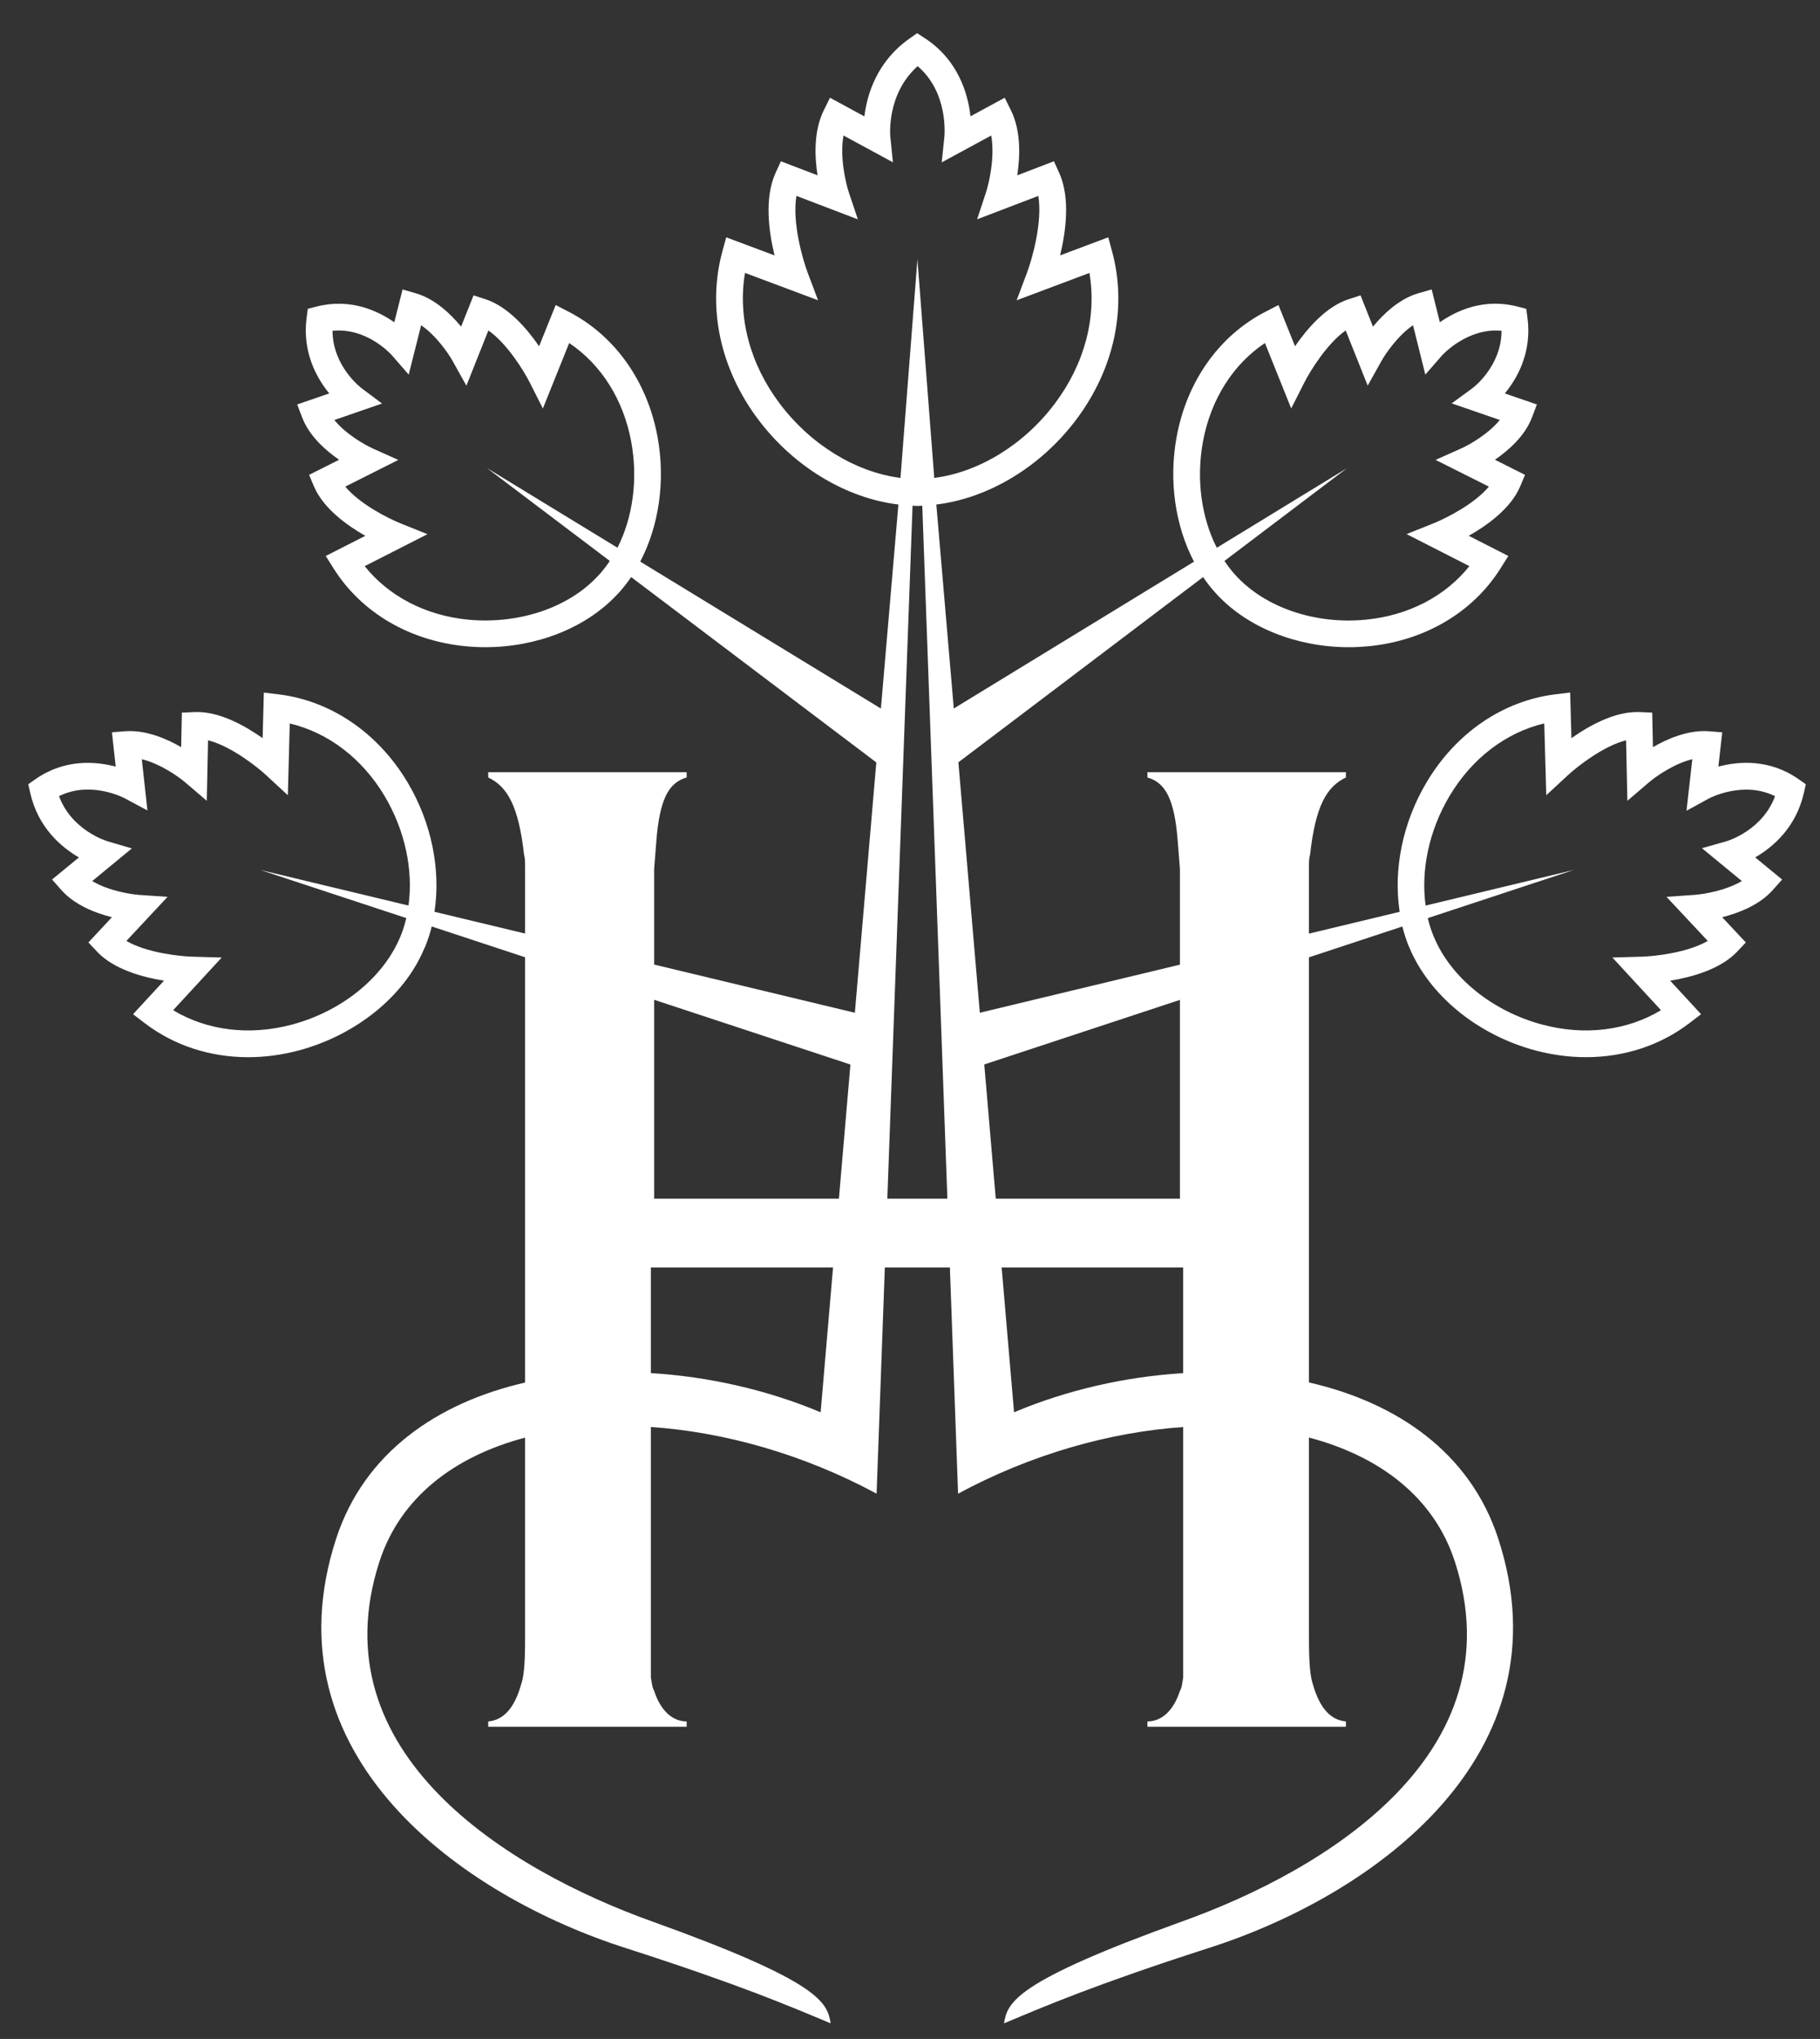 <?xml version="1.0" encoding="UTF-8" standalone="no"?>
<svg
   xmlns:dc="http://purl.org/dc/elements/1.1/"
   xmlns:cc="http://creativecommons.org/ns#"
   xmlns:rdf="http://www.w3.org/1999/02/22-rdf-syntax-ns#"
   xmlns:svg="http://www.w3.org/2000/svg"
   xmlns="http://www.w3.org/2000/svg"
   xmlns:sodipodi="http://sodipodi.sourceforge.net/DTD/sodipodi-0.dtd"
   xmlns:inkscape="http://www.inkscape.org/namespaces/inkscape"
   width="460"
   height="515"
   viewBox="0 0 121.708 136.26"
   version="1.1"
   id="svg2308"
   inkscape:version="1.0.2 (e86c870879, 2021-01-15, custom)"
   sodipodi:docname="logo-only.svg">
  <rect x="0" y="0" width="121.708" height="136.26" fill="#333333" stroke="none"/>
  <defs
     id="defs2302" />
  <sodipodi:namedview
     id="base"
     pagecolor="#ffffff"
     bordercolor="#666666"
     borderopacity="1.0"
     inkscape:pageopacity="0.0"
     inkscape:pageshadow="2"
     inkscape:zoom="0.35"
     inkscape:cx="400"
     inkscape:cy="560"
     inkscape:document-units="mm"
     inkscape:current-layer="layer1"
     inkscape:document-rotation="0"
     showgrid="false"
     units="px"
     inkscape:window-width="1431"
     inkscape:window-height="1030"
     inkscape:window-x="192"
     inkscape:window-y="0"
     inkscape:window-maximized="0" />
  <g
     inkscape:label="Layer 1"
     inkscape:groupmode="layer"
     id="layer1">
    <g
       id="g1533"
       transform="matrix(1.123,0,0,-1.122,115.454,56.22)">
      <path
         d="M 0,0 -1.461,-0.414 0.915,-2.37 c -0.956,-0.57 -2.283,-0.788 -2.816,-0.824 l -1.671,-0.117 2.457,-2.626 c -1.204,-0.702 -3.158,-0.916 -3.929,-0.938 l -1.751,-0.05 2.895,-3.138 c -2.013,-1.212 -4.534,-1.534 -7.06,-0.86 -2.964,0.789 -5.437,2.783 -6.453,5.202 l -0.069,0.164 c -0.124,0.315 -0.225,0.643 -0.304,0.979 l 8.688,2.867 -8.818,-2.12 c -0.291,2.103 0.2,4.471 1.426,6.529 1.335,2.241 3.357,3.78 5.639,4.32 l 0.12,-4.276 1.289,1.192 c 0.565,0.524 2.114,1.74 3.463,2.08 l 0.078,-3.605 1.278,1.094 c 0.407,0.35 1.508,1.125 2.588,1.384 l -0.346,-3.07 1.344,0.735 C -1.014,2.563 0.988,3.629 2.893,2.684 2.139,0.651 0.091,0.027 0,0 m -32.546,-21.29 h -10.967 l -0.684,7.995 11.651,3.846 z m -9.878,-12.723 -0.738,8.625 h 10.809 v -6.292 c -3.428,-0.211 -6.908,-0.997 -10.071,-2.333 m -7.546,12.723 1.502,41.278 c 0.057,-0.002 0.114,-0.013 0.169,-0.013 h 0.223 0.009 c 0.059,0 0.119,0.011 0.178,0.013 l 1.495,-41.278 z m -3.971,-12.723 c -3.178,1.338 -6.67,2.125 -10.108,2.333 v 6.292 h 10.846 z m 1.773,20.714 -0.685,-7.991 h -11.002 v 11.847 z m -4.198,39.352 c -1.787,2.366 -2.525,5.163 -2.079,7.798 l 4.35,-1.628 -0.617,1.64 c -0.311,0.825 -0.934,3.021 -0.671,4.577 l 3.659,-1.399 -0.536,1.598 c -0.195,0.587 -0.551,2.131 -0.319,3.396 l 2.942,-1.595 -0.152,1.5 c -0.011,0.11 -0.235,2.566 1.625,4.226 1.843,-1.573 1.601,-4.109 1.59,-4.225 l -0.158,-1.506 2.948,1.6 c 0.23,-1.264 -0.121,-2.809 -0.315,-3.399 l -0.524,-1.592 3.644,1.394 c 0.257,-1.557 -0.365,-3.75 -0.674,-4.575 l -0.618,-1.643 4.337,1.63 c 0.446,-2.641 -0.292,-5.442 -2.082,-7.809 -1.845,-2.443 -4.522,-4.063 -7.159,-4.4 l -1.003,13.022 -1.009,-13.022 c -2.643,0.336 -5.328,1.96 -7.179,4.412 m -22.552,-31.61 -0.067,-0.164 c -1.017,-2.421 -3.491,-4.416 -6.456,-5.204 -2.525,-0.669 -5.047,-0.35 -7.057,0.862 l 2.893,3.138 -1.749,0.05 c -0.771,0.022 -2.729,0.236 -3.929,0.938 l 2.452,2.626 -1.672,0.114 c -0.533,0.036 -1.858,0.252 -2.813,0.826 l 2.359,1.944 -1.441,0.424 c -0.094,0.028 -2.141,0.654 -2.896,2.689 1.878,0.936 3.84,-0.086 3.93,-0.136 l 1.335,-0.715 -0.335,3.051 c 1.082,-0.259 2.182,-1.034 2.591,-1.384 l 1.278,-1.092 0.075,3.604 c 1.347,-0.34 2.897,-1.556 3.462,-2.08 l 1.29,-1.193 0.114,4.274 c 2.286,-0.541 4.312,-2.078 5.648,-4.322 1.222,-2.055 1.714,-4.421 1.423,-6.522 l -8.817,2.118 h -0.003 l 8.689,-2.865 c -0.079,-0.337 -0.18,-0.665 -0.304,-0.981 m 11.81,21.458 -0.127,-0.131 c -1.751,-1.875 -4.69,-2.849 -7.683,-2.573 -2.537,0.244 -4.74,1.392 -6.174,3.189 l 3.738,1.904 -1.624,0.653 c -0.695,0.28 -2.404,1.136 -3.27,2.181 l 3.158,1.589 -1.526,0.684 c -0.474,0.215 -1.605,0.855 -2.283,1.694 l 2.84,0.98 -1.203,0.903 c -0.078,0.057 -1.733,1.323 -1.746,3.429 2.029,0.208 3.46,-1.372 3.538,-1.46 l 0.999,-1.149 0.74,2.94 c 0.89,-0.608 1.627,-1.679 1.878,-2.133 l 0.817,-1.467 1.309,3.29 c 1.113,-0.775 2.112,-2.408 2.452,-3.078 l 0.793,-1.569 1.567,3.898 c 1.906,-1.277 3.234,-3.373 3.695,-5.882 0.411,-2.235 0.095,-4.509 -0.82,-6.31 l -7.763,4.741 v -0.002 l 7.306,-5.525 c -0.188,-0.282 -0.391,-0.549 -0.611,-0.796 m 35.934,7.905 c 0.461,2.504 1.787,4.596 3.69,5.869 l 1.564,-3.896 0.794,1.567 c 0.342,0.67 1.343,2.303 2.451,3.078 l 1.31,-3.286 0.816,1.463 c 0.254,0.454 0.989,1.526 1.883,2.134 l 0.732,-2.94 1.004,1.152 c 0.016,0.017 1.501,1.651 3.536,1.458 -0.007,-2.108 -1.667,-3.371 -1.741,-3.425 l -1.227,-0.899 2.862,-0.988 c -0.68,-0.839 -1.813,-1.479 -2.289,-1.692 l -1.533,-0.686 3.173,-1.592 c -0.869,-1.044 -2.578,-1.897 -3.274,-2.177 l -1.628,-0.651 3.741,-1.908 c -1.431,-1.796 -3.634,-2.946 -6.169,-3.189 -2.983,-0.292 -5.929,0.698 -7.691,2.577 l -0.111,0.122 c -0.222,0.249 -0.426,0.517 -0.614,0.8 l 7.3,5.527 -7.757,-4.743 c -0.919,1.807 -1.235,4.084 -0.822,6.325 M 4.286,3.703 C 2.557,4.912 0.717,4.767 -0.482,4.447 l 0.229,2.041 -0.821,0.066 C -2.262,6.635 -3.498,6.121 -4.378,5.606 l -0.045,2.056 -0.746,0.032 c -1.455,0.062 -3,-0.803 -4.064,-1.555 l -0.075,2.719 -0.869,-0.104 c -3.126,-0.383 -5.926,-2.293 -7.68,-5.241 -1.435,-2.408 -1.988,-5.206 -1.604,-7.716 l -5.402,-1.299 v 4.009 c 0,0.237 0,0.472 0.069,0.71 0.318,2.846 0.966,4.03 2.132,4.582 V 4.115 H -34.481 V 3.799 c 1.099,-0.315 1.614,-1.341 1.804,-3.79 l 0.131,-1.662 V -1.729 -7.35 l -11.915,-2.865 -1.277,14.917 14.571,11.032 c 0.214,-0.314 0.444,-0.613 0.694,-0.891 0.029,-0.033 0.059,-0.066 0.089,-0.095 l 0.059,-0.068 c 1.848,-1.975 4.772,-3.122 7.832,-3.122 0.386,0 0.775,0.019 1.164,0.055 3.355,0.323 6.225,2.015 7.875,4.641 l 0.464,0.737 -2.356,1.202 c 1.111,0.629 2.512,1.638 3.061,2.943 l 0.289,0.687 -1.792,0.9 c 0.822,0.565 1.789,1.423 2.207,2.524 l 0.291,0.768 -1.908,0.659 c 0.756,0.92 1.62,2.462 1.347,4.507 l -0.072,0.53 -0.517,0.135 c -1.998,0.521 -3.632,-0.237 -4.628,-0.933 l -0.487,1.954 -0.794,-0.228 c -1.13,-0.327 -2.068,-1.219 -2.702,-1.988 l -0.74,1.864 -0.71,-0.231 c -1.34,-0.434 -2.468,-1.747 -3.191,-2.801 l -0.986,2.455 -0.778,-0.402 c -2.747,-1.415 -4.674,-4.129 -5.284,-7.441 -0.484,-2.623 -0.085,-5.309 1.032,-7.443 l -14.304,-8.745 -1.04,12.149 c 3.081,0.372 6.191,2.223 8.307,5.026 2.284,3.022 3.072,6.683 2.161,10.045 l -0.229,0.845 -2.868,-1.077 c 0.34,1.403 0.621,3.429 -0.058,4.924 l -0.31,0.682 -2.184,-0.837 c 0.172,1.118 0.231,2.648 -0.38,3.881 l -0.367,0.74 -2.037,-1.105 c -0.151,1.346 -0.732,3.358 -2.727,4.656 l -0.451,0.294 -0.441,-0.311 c -1.951,-1.367 -2.539,-3.329 -2.701,-4.646 l -2.046,1.112 -0.367,-0.74 c -0.611,-1.233 -0.551,-2.761 -0.375,-3.881 l -2.183,0.835 -0.311,-0.678 c -0.688,-1.495 -0.408,-3.525 -0.067,-4.927 l -2.878,1.076 -0.23,-0.843 c -0.912,-3.356 -0.126,-7.013 2.157,-10.034 2.122,-2.81 5.238,-4.666 8.326,-5.037 l -1.041,-12.153 -14.332,8.752 c 1.115,2.133 1.511,4.811 1.031,7.427 -0.61,3.315 -2.537,6.032 -5.288,7.454 l -0.778,0.402 -0.988,-2.455 c -0.724,1.054 -1.851,2.365 -3.192,2.801 l -0.711,0.231 -0.741,-1.862 c -0.631,0.767 -1.567,1.656 -2.694,1.983 l -0.792,0.23 -0.493,-1.956 c -0.994,0.697 -2.629,1.45 -4.631,0.936 l -0.519,-0.133 -0.07,-0.534 c -0.268,-2.044 0.594,-3.585 1.347,-4.507 l -1.909,-0.656 0.294,-0.769 c 0.419,-1.102 1.383,-1.961 2.203,-2.526 l -1.787,-0.898 0.289,-0.686 c 0.55,-1.304 1.951,-2.316 3.058,-2.946 l -2.356,-1.2 0.464,-0.739 c 1.65,-2.626 4.521,-4.317 7.878,-4.639 0.387,-0.038 0.777,-0.055 1.163,-0.055 3.059,0 5.984,1.147 7.834,3.122 l 0.144,0.153 c 0.252,0.282 0.487,0.584 0.702,0.902 l 14.6,-11.04 -1.277,-14.911 -11.952,2.871 v 5.616 0.076 l 0.13,1.662 c 0.195,2.449 0.709,3.475 1.805,3.79 V 4.115 H -73.736 V 3.799 c 1.163,-0.552 1.807,-1.736 2.132,-4.582 0.063,-0.238 0.063,-0.473 0.063,-0.71 v -4.004 l -5.395,1.296 c 0.383,2.498 -0.168,5.3 -1.603,7.709 -1.757,2.95 -4.559,4.861 -7.689,5.243 l -0.869,0.104 -0.073,-2.714 c -1.064,0.751 -2.611,1.62 -4.061,1.553 l -0.748,-0.032 -0.042,-2.057 c -0.88,0.515 -2.122,1.03 -3.301,0.949 l -0.822,-0.064 0.226,-2.043 c -1.201,0.315 -3.039,0.465 -4.77,-0.744 l -0.438,-0.307 0.118,-0.52 c 0.467,-2.064 1.849,-3.231 2.898,-3.84 l -1.599,-1.313 0.545,-0.619 c 0.796,-0.904 2.035,-1.381 3.02,-1.629 l -1.399,-1.502 0.508,-0.543 c 0.991,-1.057 2.705,-1.527 3.992,-1.734 l -1.843,-1.997 0.693,-0.53 c 1.746,-1.338 3.895,-2.031 6.161,-2.031 0.986,0 1.994,0.132 2.999,0.398 3.433,0.913 6.313,3.262 7.477,6.05 0.042,0.071 0.074,0.148 0.118,0.272 0.136,0.345 0.247,0.702 0.338,1.067 l 5.559,-1.834 v -25.332 c -5.251,-1.207 -9.579,-4.193 -11.244,-9.278 -4.238,-12.961 7.505,-21.324 17.329,-24.434 6.773,-2.185 9.563,-3.391 12.111,-4.454 -0.203,1.253 -0.616,2.468 -10.612,6.061 -8.594,3.075 -19.962,10.015 -16.255,21.446 1.246,3.837 4.481,6.269 8.671,7.379 v -11.85 c 0,-1.658 -0.063,-2.369 -0.257,-2.92 -0.388,-1.344 -1.029,-2.056 -1.938,-2.134 v -0.315 h 11.816 v 0.315 c -0.839,0 -1.551,0.634 -1.935,1.818 -0.13,0.237 -0.13,0.473 -0.194,0.79 v 0.077 1.657 13.195 c 4.377,-0.299 9.086,-1.623 13.44,-3.971 l 0.49,13.471 h 3.874 l 0.488,-13.471 c 4.341,2.345 9.036,3.668 13.404,3.969 v -13.193 -1.657 -0.077 c -0.06,-0.317 -0.06,-0.553 -0.193,-0.79 -0.385,-1.184 -1.093,-1.818 -1.935,-1.818 v -0.315 h 11.819 v 0.315 c -0.908,0.078 -1.55,0.79 -1.944,2.134 -0.188,0.551 -0.257,1.262 -0.257,2.92 v 11.854 c 4.197,-1.106 7.439,-3.541 8.686,-7.383 3.708,-11.431 -7.664,-18.371 -16.258,-21.446 -9.963,-3.593 -10.38,-4.808 -10.586,-6.061 2.544,1.063 5.325,2.269 12.089,4.454 9.824,3.11 21.567,11.473 17.335,24.434 -1.668,5.094 -6.007,8.081 -11.266,9.285 v 25.32 l 5.563,1.837 c 0.094,-0.373 0.207,-0.738 0.346,-1.091 l 0.073,-0.169 c 1.201,-2.864 4.08,-5.212 7.513,-6.126 1.007,-0.266 2.015,-0.398 3.003,-0.398 2.264,0 4.414,0.694 6.16,2.03 l 0.692,0.53 -1.842,1.997 c 1.285,0.208 2.998,0.676 3.994,1.732 l 0.513,0.545 -1.408,1.503 c 0.985,0.248 2.223,0.724 3.021,1.627 l 0.548,0.618 -1.603,1.317 c 1.048,0.608 2.43,1.774 2.897,3.838 l 0.118,0.52 z"
         style="fill:#ffffff;fill-opacity:1;fill-rule:nonzero;stroke:none"
         id="path1535" />
    </g>
  </g>
</svg>
